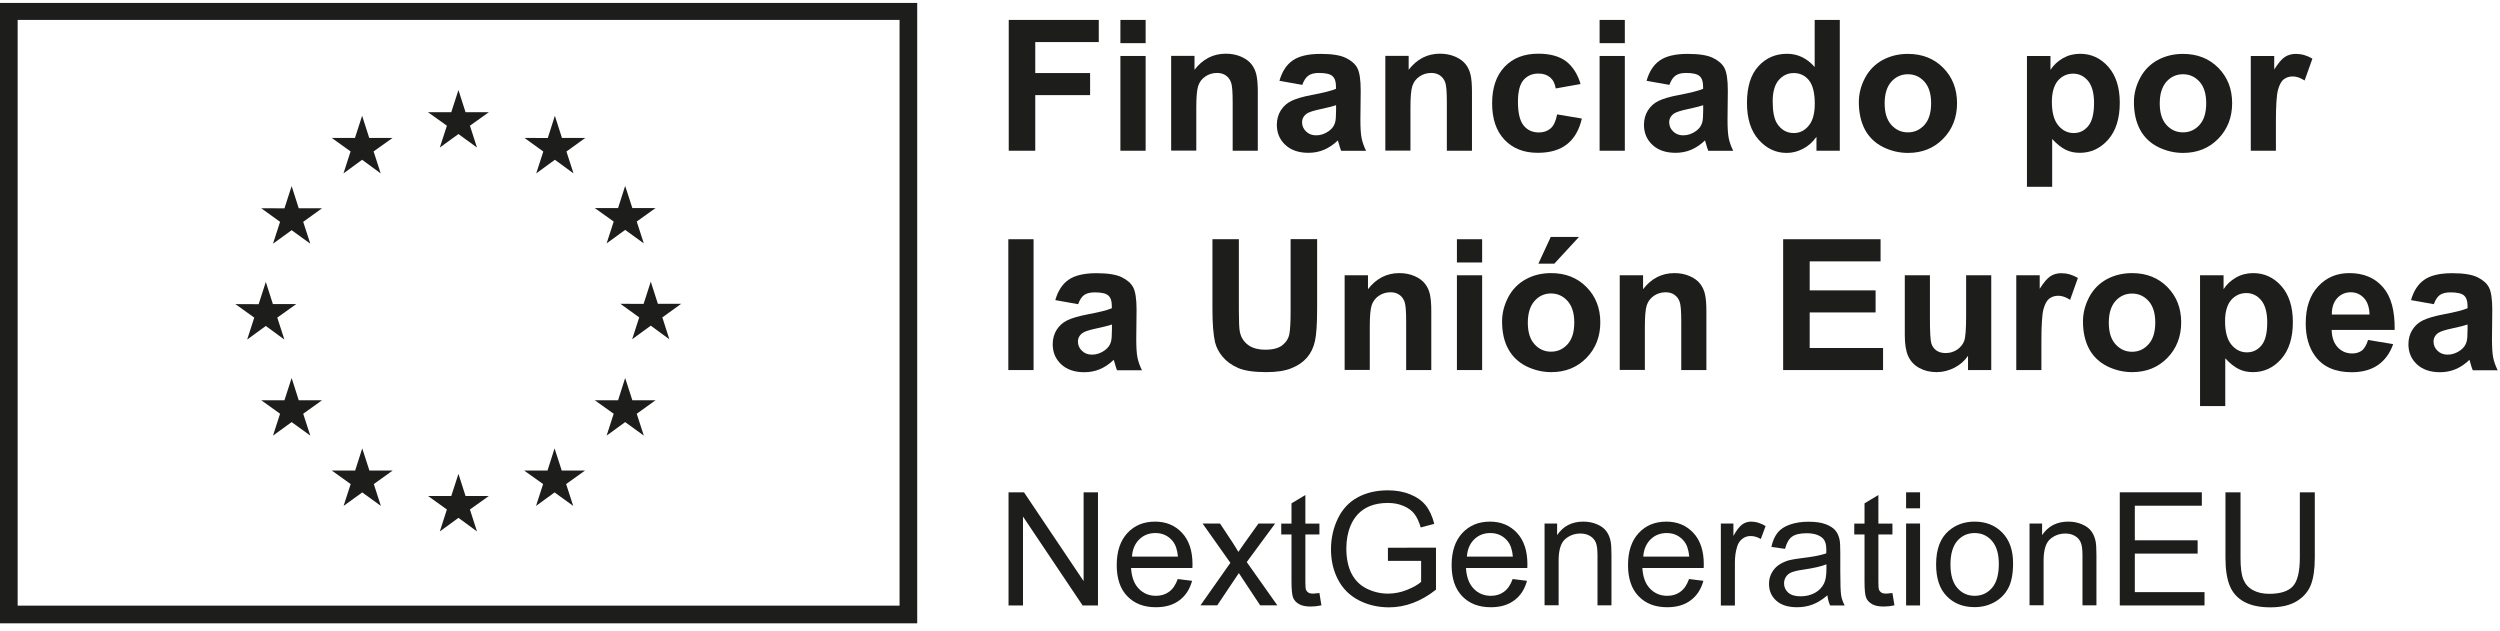 <svg width="198" height="50" viewBox="0 0 198 50" fill="none" xmlns="http://www.w3.org/2000/svg">
<path d="M0 49.367H72.643V0.232H0V49.367ZM71.245 47.967H1.398V1.577H71.245V47.967Z" fill="#1D1D1B"/>
<path d="M34.833 11.686L36.309 10.616L37.778 11.686L37.218 9.955L38.718 8.886H36.87L36.309 7.131L35.741 8.886H33.893L35.394 9.955L34.833 11.686Z" fill="#1D1D1B"/>
<path d="M27.204 13.732L28.681 12.654L30.15 13.732L29.589 11.993L31.09 10.923H29.242L28.681 9.169L28.113 10.923H26.273L27.765 11.993L27.204 13.732Z" fill="#1D1D1B"/>
<path d="M23.098 14.738L22.529 16.5L20.69 16.493L22.182 17.57L21.621 19.301L23.098 18.231L24.575 19.301L24.014 17.57L25.507 16.493H23.659L23.098 14.738Z" fill="#1D1D1B"/>
<path d="M21.053 25.815L22.522 26.892L21.961 25.154L23.461 24.084H21.613L21.053 22.33L20.484 24.092L18.644 24.084L20.137 25.154L19.576 26.892L21.053 25.815Z" fill="#1D1D1B"/>
<path d="M23.659 31.699L23.098 29.937L22.529 31.699H20.69L22.182 32.769L21.621 34.5L23.098 33.43L24.575 34.5L24.014 32.769L25.507 31.699H23.659Z" fill="#1D1D1B"/>
<path d="M29.258 37.269L28.689 35.514L28.128 37.269H26.28L27.773 38.338L27.212 40.069L28.689 38.999L30.166 40.069L29.605 38.338L31.098 37.269H29.258Z" fill="#1D1D1B"/>
<path d="M36.87 39.282L36.309 37.528L35.741 39.282H33.901L35.393 40.352L34.833 42.091L36.309 41.013L37.778 42.091L37.218 40.352L38.718 39.282H36.87Z" fill="#1D1D1B"/>
<path d="M44.49 37.269L43.922 35.514L43.361 37.269H41.513L43.014 38.338L42.453 40.069L43.922 38.999L45.399 40.069L44.838 38.338L46.331 37.269H44.49Z" fill="#1D1D1B"/>
<path d="M50.081 31.699L49.513 29.937L48.952 31.699H47.104L48.605 32.769L48.044 34.5L49.513 33.43L50.99 34.5L50.429 32.769L51.921 31.699H50.081Z" fill="#1D1D1B"/>
<path d="M53.951 24.06H52.103L51.542 22.306L50.974 24.068L49.134 24.06L50.626 25.138L50.066 26.869L51.542 25.791L53.011 26.869L52.458 25.138L53.951 24.06Z" fill="#1D1D1B"/>
<path d="M48.044 19.277L49.513 18.208L50.99 19.277L50.429 17.547L51.921 16.477H50.081L49.513 14.723L48.952 16.477H47.104L48.605 17.547L48.044 19.277Z" fill="#1D1D1B"/>
<path d="M43.946 9.169L43.385 10.931L41.537 10.923L43.03 12.001L42.469 13.732L43.946 12.654L45.422 13.732L44.862 12.001L46.354 10.923H44.506L43.946 9.169Z" fill="#1D1D1B"/>
<path d="M79.892 11.938V1.578H87.023V3.332H81.992V5.786H86.336V7.533H81.992V11.938H79.892Z" fill="#1D1D1B"/>
<path d="M88.736 1.578H90.734V3.418H88.736V1.578ZM88.736 4.433H90.734V11.938H88.736V4.433Z" fill="#1D1D1B"/>
<path d="M99.626 11.938H97.628V8.107C97.628 7.297 97.589 6.77 97.502 6.534C97.415 6.298 97.281 6.109 97.083 5.975C96.894 5.841 96.665 5.778 96.388 5.778C96.041 5.778 95.733 5.873 95.456 6.062C95.18 6.25 94.998 6.502 94.896 6.809C94.793 7.124 94.746 7.698 94.746 8.532V11.93H92.756V4.425H94.604V5.527C95.259 4.677 96.088 4.252 97.083 4.252C97.525 4.252 97.928 4.331 98.291 4.488C98.655 4.646 98.931 4.85 99.121 5.094C99.31 5.338 99.436 5.613 99.507 5.928C99.579 6.242 99.618 6.683 99.618 7.265V11.938H99.626Z" fill="#1D1D1B"/>
<path d="M103.14 6.722L101.332 6.4C101.537 5.676 101.884 5.133 102.382 4.787C102.879 4.441 103.614 4.268 104.593 4.268C105.485 4.268 106.141 4.37 106.583 4.583C107.017 4.795 107.325 5.055 107.499 5.385C107.673 5.708 107.768 6.298 107.768 7.163L107.744 9.484C107.744 10.144 107.775 10.632 107.839 10.939C107.902 11.254 108.02 11.592 108.194 11.946H106.22C106.164 11.812 106.101 11.615 106.03 11.356C105.999 11.238 105.975 11.159 105.959 11.12C105.62 11.45 105.256 11.694 104.869 11.859C104.482 12.024 104.064 12.103 103.63 12.103C102.856 12.103 102.24 11.891 101.798 11.474C101.347 11.057 101.126 10.522 101.126 9.885C101.126 9.46 101.229 9.082 101.434 8.752C101.64 8.422 101.924 8.162 102.287 7.989C102.65 7.816 103.18 7.658 103.874 7.525C104.806 7.352 105.454 7.186 105.809 7.037V6.84C105.809 6.455 105.714 6.187 105.525 6.022C105.335 5.857 104.98 5.778 104.451 5.778C104.096 5.778 103.819 5.849 103.622 5.991C103.424 6.132 103.266 6.376 103.14 6.722ZM105.809 8.335C105.556 8.422 105.146 8.524 104.593 8.642C104.04 8.76 103.677 8.878 103.511 8.988C103.251 9.169 103.124 9.405 103.124 9.688C103.124 9.963 103.227 10.207 103.44 10.412C103.645 10.616 103.914 10.719 104.238 10.719C104.601 10.719 104.94 10.601 105.264 10.365C105.509 10.184 105.667 9.963 105.738 9.704C105.793 9.531 105.817 9.208 105.817 8.736V8.335H105.809Z" fill="#1D1D1B"/>
<path d="M116.588 11.938H114.59V8.107C114.59 7.297 114.551 6.77 114.464 6.534C114.377 6.298 114.243 6.109 114.046 5.975C113.856 5.841 113.627 5.778 113.351 5.778C113.003 5.778 112.695 5.873 112.419 6.062C112.142 6.25 111.961 6.502 111.858 6.809C111.755 7.124 111.708 7.698 111.708 8.532V11.93H109.718V4.425H111.566V5.527C112.221 4.677 113.051 4.252 114.046 4.252C114.488 4.252 114.89 4.331 115.254 4.488C115.617 4.646 115.893 4.85 116.083 5.094C116.272 5.338 116.399 5.613 116.47 5.928C116.541 6.242 116.58 6.683 116.58 7.265V11.938H116.588Z" fill="#1D1D1B"/>
<path d="M125.18 6.652L123.214 7.006C123.151 6.612 123 6.321 122.764 6.124C122.527 5.928 122.227 5.826 121.848 5.826C121.35 5.826 120.955 5.999 120.663 6.337C120.371 6.675 120.221 7.249 120.221 8.052C120.221 8.941 120.371 9.57 120.671 9.94C120.971 10.309 121.374 10.491 121.879 10.491C122.258 10.491 122.566 10.38 122.811 10.168C123.056 9.956 123.222 9.586 123.324 9.059L125.283 9.389C125.077 10.286 124.69 10.963 124.114 11.419C123.537 11.875 122.764 12.103 121.792 12.103C120.687 12.103 119.81 11.757 119.155 11.065C118.499 10.373 118.176 9.413 118.176 8.186C118.176 6.943 118.507 5.983 119.163 5.291C119.818 4.598 120.71 4.252 121.832 4.252C122.748 4.252 123.482 4.449 124.019 4.842C124.548 5.251 124.943 5.849 125.18 6.652Z" fill="#1D1D1B"/>
<path d="M126.688 1.578H128.686V3.418H126.688V1.578ZM126.688 4.433H128.686V11.938H126.688V4.433Z" fill="#1D1D1B"/>
<path d="M132.216 6.722L130.408 6.4C130.613 5.676 130.96 5.133 131.458 4.787C131.955 4.441 132.69 4.268 133.669 4.268C134.561 4.268 135.217 4.37 135.659 4.583C136.093 4.795 136.401 5.055 136.575 5.385C136.749 5.708 136.844 6.298 136.844 7.163L136.82 9.484C136.82 10.144 136.851 10.632 136.915 10.939C136.978 11.254 137.096 11.592 137.27 11.946H135.296C135.24 11.812 135.177 11.615 135.106 11.356C135.075 11.238 135.051 11.159 135.035 11.12C134.696 11.45 134.332 11.694 133.945 11.859C133.558 12.024 133.14 12.103 132.706 12.103C131.932 12.103 131.316 11.891 130.874 11.474C130.423 11.057 130.202 10.522 130.202 9.885C130.202 9.46 130.305 9.082 130.51 8.752C130.716 8.422 131 8.162 131.363 7.989C131.726 7.816 132.255 7.658 132.95 7.525C133.882 7.352 134.53 7.186 134.885 7.037V6.84C134.885 6.455 134.79 6.187 134.601 6.022C134.411 5.857 134.056 5.778 133.527 5.778C133.172 5.778 132.895 5.849 132.698 5.991C132.5 6.132 132.342 6.376 132.216 6.722ZM134.885 8.335C134.632 8.422 134.222 8.524 133.669 8.642C133.116 8.76 132.753 8.878 132.587 8.988C132.327 9.169 132.2 9.405 132.2 9.688C132.2 9.963 132.303 10.207 132.516 10.412C132.721 10.616 132.99 10.719 133.314 10.719C133.677 10.719 134.016 10.601 134.34 10.365C134.585 10.184 134.743 9.963 134.814 9.704C134.869 9.531 134.893 9.208 134.893 8.736V8.335H134.885Z" fill="#1D1D1B"/>
<path d="M145.72 11.938H143.864V10.837C143.556 11.269 143.193 11.584 142.774 11.796C142.356 12.009 141.937 12.111 141.511 12.111C140.642 12.111 139.908 11.765 139.284 11.065C138.668 10.372 138.36 9.397 138.36 8.154C138.36 6.88 138.66 5.912 139.26 5.251C139.86 4.59 140.618 4.26 141.534 4.26C142.379 4.26 143.106 4.606 143.722 5.306V1.578H145.712V11.938H145.72ZM140.397 8.02C140.397 8.823 140.508 9.397 140.729 9.759C141.053 10.278 141.503 10.538 142.079 10.538C142.537 10.538 142.932 10.341 143.248 9.956C143.572 9.57 143.73 8.988 143.73 8.217C143.73 7.352 143.572 6.738 143.264 6.353C142.956 5.975 142.553 5.786 142.063 5.786C141.59 5.786 141.195 5.975 140.871 6.345C140.555 6.722 140.397 7.281 140.397 8.02Z" fill="#1D1D1B"/>
<path d="M147.22 8.083C147.22 7.422 147.386 6.785 147.71 6.172C148.033 5.558 148.499 5.086 149.099 4.756C149.7 4.433 150.363 4.268 151.105 4.268C152.242 4.268 153.182 4.638 153.908 5.377C154.635 6.117 154.998 7.045 154.998 8.17C154.998 9.303 154.627 10.247 153.893 10.994C153.158 11.741 152.234 12.111 151.113 12.111C150.426 12.111 149.763 11.954 149.139 11.647C148.515 11.332 148.033 10.876 147.71 10.278C147.386 9.672 147.22 8.941 147.22 8.083ZM149.265 8.186C149.265 8.933 149.439 9.499 149.794 9.893C150.15 10.286 150.584 10.483 151.105 10.483C151.626 10.483 152.061 10.286 152.416 9.893C152.771 9.499 152.945 8.925 152.945 8.17C152.945 7.438 152.771 6.872 152.416 6.471C152.061 6.077 151.626 5.881 151.105 5.881C150.584 5.881 150.15 6.077 149.794 6.471C149.439 6.872 149.265 7.438 149.265 8.186Z" fill="#1D1D1B"/>
<path d="M160.542 4.433H162.398V5.534C162.642 5.157 162.966 4.85 163.377 4.614C163.787 4.378 164.245 4.26 164.743 4.26C165.619 4.26 166.362 4.598 166.97 5.283C167.578 5.967 167.886 6.919 167.886 8.138C167.886 9.389 167.578 10.364 166.962 11.065C166.346 11.757 165.604 12.103 164.727 12.103C164.309 12.103 163.93 12.024 163.598 11.859C163.258 11.694 162.903 11.411 162.532 11.01V14.793H160.534V4.433H160.542ZM162.508 8.06C162.508 8.901 162.674 9.523 163.014 9.932C163.345 10.333 163.756 10.538 164.238 10.538C164.703 10.538 165.082 10.357 165.39 9.979C165.698 9.609 165.848 9.004 165.848 8.162C165.848 7.375 165.691 6.793 165.375 6.408C165.059 6.03 164.664 5.833 164.198 5.833C163.708 5.833 163.306 6.022 162.982 6.392C162.674 6.769 162.508 7.328 162.508 8.06Z" fill="#1D1D1B"/>
<path d="M169.007 8.083C169.007 7.422 169.173 6.785 169.497 6.172C169.821 5.558 170.286 5.086 170.887 4.756C171.487 4.433 172.15 4.268 172.892 4.268C174.03 4.268 174.969 4.638 175.696 5.377C176.422 6.117 176.786 7.045 176.786 8.17C176.786 9.303 176.414 10.247 175.68 10.994C174.946 11.741 174.022 12.111 172.9 12.111C172.213 12.111 171.55 11.954 170.926 11.647C170.302 11.332 169.821 10.876 169.497 10.278C169.173 9.672 169.007 8.941 169.007 8.083ZM171.052 8.186C171.052 8.933 171.226 9.499 171.582 9.893C171.937 10.286 172.371 10.483 172.892 10.483C173.414 10.483 173.848 10.286 174.203 9.893C174.559 9.499 174.732 8.925 174.732 8.17C174.732 7.438 174.559 6.872 174.203 6.471C173.848 6.077 173.414 5.881 172.892 5.881C172.371 5.881 171.937 6.077 171.582 6.471C171.234 6.872 171.052 7.438 171.052 8.186Z" fill="#1D1D1B"/>
<path d="M180.26 11.938H178.262V4.433H180.118V5.503C180.434 5 180.718 4.669 180.971 4.504C181.223 4.347 181.508 4.268 181.832 4.268C182.282 4.268 182.724 4.394 183.142 4.646L182.526 6.376C182.187 6.156 181.879 6.054 181.587 6.054C181.31 6.054 181.073 6.132 180.876 6.282C180.679 6.431 180.529 6.714 180.418 7.116C180.307 7.517 180.252 8.359 180.252 9.633V11.938H180.26Z" fill="#1D1D1B"/>
<path d="M81.858 18.947H79.86V29.308H81.858V18.947Z" fill="#1D1D1B"/>
<path d="M85.388 24.092L83.58 23.769C83.785 23.046 84.132 22.503 84.63 22.157C85.127 21.811 85.862 21.637 86.841 21.637C87.733 21.637 88.389 21.74 88.831 21.952C89.265 22.165 89.573 22.424 89.747 22.755C89.921 23.077 90.016 23.667 90.016 24.532L89.992 26.853C89.992 27.514 90.023 28.002 90.087 28.316C90.15 28.631 90.268 28.969 90.442 29.323H88.468C88.412 29.189 88.349 28.993 88.278 28.733C88.247 28.615 88.223 28.537 88.207 28.497C87.868 28.828 87.504 29.072 87.118 29.237C86.731 29.402 86.312 29.48 85.878 29.48C85.104 29.48 84.488 29.268 84.046 28.851C83.596 28.434 83.374 27.899 83.374 27.262C83.374 26.837 83.477 26.46 83.682 26.129C83.888 25.799 84.172 25.539 84.535 25.366C84.898 25.193 85.428 25.036 86.123 24.902C87.054 24.729 87.702 24.564 88.057 24.414V24.218C88.057 23.832 87.962 23.565 87.773 23.4C87.583 23.234 87.228 23.156 86.699 23.156C86.344 23.156 86.067 23.227 85.87 23.36C85.672 23.502 85.514 23.746 85.388 24.092ZM88.057 25.704C87.805 25.791 87.394 25.893 86.841 26.011C86.288 26.129 85.925 26.247 85.759 26.358C85.499 26.538 85.372 26.774 85.372 27.058C85.372 27.333 85.475 27.577 85.688 27.781C85.894 27.986 86.162 28.088 86.486 28.088C86.849 28.088 87.189 27.97 87.512 27.734C87.757 27.553 87.915 27.333 87.986 27.073C88.041 26.9 88.065 26.578 88.065 26.106V25.704H88.057Z" fill="#1D1D1B"/>
<path d="M96.017 18.947H98.118V24.556C98.118 25.445 98.141 26.027 98.197 26.287C98.284 26.712 98.497 27.05 98.836 27.309C99.176 27.569 99.634 27.695 100.226 27.695C100.818 27.695 101.268 27.577 101.576 27.333C101.877 27.089 102.058 26.79 102.121 26.436C102.184 26.082 102.216 25.492 102.216 24.674V18.939H104.317V24.383C104.317 25.626 104.261 26.507 104.143 27.018C104.032 27.53 103.819 27.962 103.519 28.316C103.211 28.67 102.808 28.953 102.295 29.158C101.782 29.37 101.118 29.473 100.297 29.473C99.302 29.473 98.552 29.363 98.039 29.134C97.525 28.906 97.123 28.607 96.823 28.245C96.522 27.884 96.325 27.498 96.23 27.097C96.096 26.507 96.025 25.626 96.025 24.47V18.947H96.017Z" fill="#1D1D1B"/>
<path d="M113.366 29.308H111.368V25.476C111.368 24.666 111.329 24.139 111.242 23.903C111.155 23.667 111.021 23.478 110.824 23.345C110.634 23.211 110.405 23.148 110.129 23.148C109.781 23.148 109.473 23.242 109.197 23.431C108.92 23.62 108.739 23.872 108.636 24.178C108.534 24.493 108.486 25.067 108.486 25.901V29.3H106.496V21.803H108.344V22.904C108.999 22.054 109.829 21.63 110.824 21.63C111.266 21.63 111.669 21.708 112.032 21.866C112.395 22.023 112.671 22.227 112.861 22.471C113.05 22.715 113.177 22.991 113.248 23.305C113.319 23.62 113.358 24.06 113.358 24.643V29.308H113.366Z" fill="#1D1D1B"/>
<path d="M115.388 18.947H117.386V20.788H115.388V18.947ZM115.388 21.803H117.386V29.308H115.388V21.803Z" fill="#1D1D1B"/>
<path d="M118.965 25.453C118.965 24.792 119.131 24.155 119.455 23.533C119.779 22.92 120.244 22.448 120.845 22.117C121.445 21.787 122.108 21.63 122.85 21.63C123.988 21.63 124.927 21.999 125.654 22.739C126.38 23.478 126.744 24.407 126.744 25.531C126.744 26.664 126.372 27.608 125.638 28.356C124.904 29.103 123.98 29.473 122.858 29.473C122.171 29.473 121.508 29.315 120.884 29.009C120.26 28.694 119.779 28.238 119.455 27.64C119.123 27.042 118.965 26.31 118.965 25.453ZM121.003 25.555C121.003 26.302 121.176 26.869 121.532 27.262C121.887 27.655 122.321 27.852 122.843 27.852C123.364 27.852 123.798 27.655 124.153 27.262C124.509 26.869 124.682 26.294 124.682 25.539C124.682 24.808 124.509 24.241 124.153 23.84C123.798 23.447 123.364 23.242 122.843 23.242C122.321 23.242 121.887 23.439 121.532 23.84C121.184 24.241 121.003 24.816 121.003 25.555ZM121.84 20.882L122.819 18.766H125.054L123.103 20.882H121.84Z" fill="#1D1D1B"/>
<path d="M135.154 29.308H133.156V25.476C133.156 24.666 133.116 24.139 133.029 23.903C132.943 23.667 132.808 23.478 132.611 23.345C132.421 23.211 132.192 23.148 131.916 23.148C131.569 23.148 131.261 23.242 130.984 23.431C130.708 23.62 130.526 23.872 130.423 24.178C130.321 24.493 130.273 25.067 130.273 25.901V29.3H128.283V21.803H130.131V22.904C130.787 22.054 131.616 21.63 132.611 21.63C133.053 21.63 133.456 21.708 133.819 21.866C134.182 22.023 134.459 22.227 134.648 22.471C134.838 22.715 134.964 22.991 135.035 23.305C135.106 23.62 135.146 24.06 135.146 24.643V29.308H135.154Z" fill="#1D1D1B"/>
<path d="M141.226 29.308V18.947H148.941V20.701H143.327V22.998H148.547V24.745H143.327V27.561H149.139V29.308H141.226Z" fill="#1D1D1B"/>
<path d="M155.867 29.308V28.183C155.591 28.584 155.235 28.898 154.785 29.127C154.335 29.355 153.869 29.473 153.372 29.473C152.866 29.473 152.408 29.363 152.005 29.142C151.603 28.922 151.31 28.607 151.129 28.206C150.947 27.805 150.86 27.254 150.86 26.546V21.803H152.85V25.248C152.85 26.302 152.89 26.948 152.961 27.191C153.032 27.435 153.166 27.616 153.364 27.758C153.561 27.899 153.806 27.962 154.098 27.962C154.438 27.962 154.746 27.868 155.014 27.687C155.283 27.498 155.464 27.27 155.567 26.995C155.67 26.719 155.717 26.043 155.717 24.973V21.803H157.707V29.308H155.867Z" fill="#1D1D1B"/>
<path d="M161.687 29.308H159.689V21.803H161.545V22.872C161.861 22.369 162.145 22.039 162.398 21.873C162.65 21.716 162.935 21.637 163.258 21.637C163.708 21.637 164.151 21.763 164.569 22.015L163.953 23.746C163.614 23.526 163.306 23.423 163.014 23.423C162.737 23.423 162.5 23.502 162.303 23.651C162.105 23.801 161.955 24.084 161.845 24.485C161.734 24.886 161.679 25.728 161.679 27.003V29.308H161.687Z" fill="#1D1D1B"/>
<path d="M164.972 25.453C164.972 24.792 165.138 24.155 165.462 23.533C165.785 22.92 166.251 22.448 166.851 22.117C167.452 21.795 168.115 21.63 168.857 21.63C169.994 21.63 170.934 21.999 171.661 22.739C172.387 23.478 172.75 24.407 172.75 25.532C172.75 26.664 172.379 27.608 171.645 28.356C170.91 29.103 169.986 29.473 168.865 29.473C168.178 29.473 167.515 29.315 166.891 29.009C166.267 28.694 165.785 28.238 165.462 27.64C165.138 27.042 164.972 26.31 164.972 25.453ZM167.017 25.555C167.017 26.302 167.191 26.869 167.546 27.262C167.902 27.655 168.336 27.86 168.857 27.86C169.378 27.86 169.813 27.663 170.168 27.262C170.523 26.869 170.697 26.295 170.697 25.539C170.697 24.808 170.523 24.241 170.168 23.84C169.813 23.447 169.378 23.25 168.857 23.25C168.336 23.25 167.902 23.447 167.546 23.84C167.191 24.241 167.017 24.816 167.017 25.555Z" fill="#1D1D1B"/>
<path d="M174.251 21.803H176.106V22.904C176.351 22.526 176.675 22.22 177.086 21.984C177.496 21.748 177.954 21.63 178.452 21.63C179.328 21.63 180.071 21.968 180.679 22.652C181.287 23.337 181.595 24.289 181.595 25.508C181.595 26.759 181.287 27.734 180.671 28.434C180.055 29.127 179.313 29.473 178.436 29.473C178.017 29.473 177.638 29.394 177.307 29.229C176.967 29.064 176.612 28.78 176.241 28.379V32.163H174.243V21.803H174.251ZM176.225 25.429C176.225 26.271 176.391 26.892 176.73 27.302C177.062 27.703 177.473 27.907 177.954 27.907C178.42 27.907 178.799 27.726 179.107 27.357C179.415 26.987 179.565 26.381 179.565 25.539C179.565 24.753 179.407 24.171 179.091 23.785C178.776 23.407 178.381 23.211 177.915 23.211C177.425 23.211 177.022 23.4 176.699 23.769C176.391 24.139 176.225 24.698 176.225 25.429Z" fill="#1D1D1B"/>
<path d="M187.549 26.924L189.539 27.254C189.286 27.978 188.883 28.529 188.331 28.914C187.778 29.292 187.091 29.481 186.262 29.481C184.951 29.481 183.98 29.056 183.356 28.198C182.858 27.514 182.613 26.656 182.613 25.61C182.613 24.367 182.937 23.392 183.593 22.684C184.248 21.976 185.069 21.63 186.072 21.63C187.194 21.63 188.078 21.999 188.726 22.739C189.373 23.478 189.681 24.603 189.657 26.129H184.667C184.682 26.719 184.84 27.176 185.148 27.506C185.456 27.836 185.843 27.994 186.301 27.994C186.617 27.994 186.878 27.907 187.091 27.742C187.28 27.569 187.438 27.294 187.549 26.924ZM187.667 24.91C187.652 24.336 187.502 23.895 187.217 23.596C186.933 23.297 186.585 23.148 186.183 23.148C185.748 23.148 185.385 23.305 185.101 23.62C184.817 23.935 184.674 24.367 184.682 24.91H187.667Z" fill="#1D1D1B"/>
<path d="M192.761 24.092L190.952 23.769C191.158 23.046 191.505 22.503 192.003 22.157C192.5 21.811 193.235 21.637 194.214 21.637C195.106 21.637 195.762 21.74 196.204 21.952C196.638 22.165 196.946 22.424 197.12 22.755C197.294 23.077 197.388 23.667 197.388 24.532L197.365 26.853C197.365 27.514 197.396 28.002 197.459 28.316C197.523 28.631 197.641 28.969 197.815 29.323H195.841C195.785 29.189 195.722 28.993 195.651 28.733C195.619 28.615 195.596 28.537 195.58 28.497C195.24 28.828 194.877 29.072 194.49 29.237C194.103 29.402 193.685 29.48 193.25 29.48C192.476 29.48 191.861 29.268 191.418 28.851C190.968 28.434 190.747 27.899 190.747 27.262C190.747 26.837 190.85 26.46 191.055 26.129C191.26 25.799 191.545 25.539 191.908 25.366C192.271 25.193 192.8 25.036 193.495 24.902C194.427 24.729 195.075 24.564 195.43 24.414V24.218C195.43 23.832 195.335 23.565 195.146 23.4C194.956 23.234 194.601 23.156 194.072 23.156C193.716 23.156 193.44 23.227 193.242 23.36C193.045 23.502 192.879 23.746 192.761 24.092ZM195.422 25.704C195.169 25.791 194.759 25.893 194.206 26.011C193.653 26.129 193.29 26.247 193.124 26.358C192.863 26.538 192.737 26.774 192.737 27.058C192.737 27.333 192.84 27.577 193.053 27.781C193.258 27.986 193.527 28.088 193.851 28.088C194.214 28.088 194.553 27.97 194.877 27.734C195.122 27.553 195.28 27.333 195.351 27.073C195.406 26.9 195.43 26.578 195.43 26.106V25.704H195.422Z" fill="#1D1D1B"/>
<path d="M79.876 47.952V38.991H81.1L85.822 46.024V38.991H86.96V47.952H85.743L81.021 40.911V47.952H79.876Z" fill="#1D1D1B"/>
<path d="M93.277 45.859L94.414 46.001C94.232 46.661 93.901 47.181 93.411 47.542C92.922 47.912 92.306 48.093 91.547 48.093C90.592 48.093 89.842 47.802 89.281 47.22C88.721 46.638 88.444 45.82 88.444 44.758C88.444 43.664 88.728 42.822 89.289 42.217C89.85 41.611 90.584 41.312 91.484 41.312C92.353 41.312 93.064 41.611 93.617 42.201C94.169 42.791 94.446 43.625 94.446 44.695C94.446 44.758 94.446 44.86 94.438 44.986H89.581C89.621 45.702 89.826 46.244 90.189 46.622C90.552 47 91.01 47.188 91.547 47.188C91.95 47.188 92.298 47.086 92.582 46.874C92.882 46.661 93.111 46.323 93.277 45.859ZM89.652 44.081H93.293C93.245 43.538 93.103 43.129 92.874 42.854C92.527 42.429 92.069 42.217 91.508 42.217C91.003 42.217 90.576 42.382 90.229 42.72C89.881 43.066 89.692 43.515 89.652 44.081Z" fill="#1D1D1B"/>
<path d="M95.07 47.952L97.446 44.577L95.243 41.462H96.625L97.628 42.98C97.818 43.271 97.968 43.515 98.078 43.711C98.26 43.444 98.426 43.208 98.576 42.995L99.673 41.462H100.992L98.742 44.514L101.166 47.944H99.808L98.473 45.93L98.118 45.387L96.404 47.944H95.07V47.952Z" fill="#1D1D1B"/>
<path d="M104.498 46.968L104.656 47.944C104.348 48.007 104.064 48.038 103.819 48.038C103.416 48.038 103.108 47.975 102.887 47.849C102.666 47.723 102.508 47.558 102.421 47.354C102.335 47.149 102.287 46.716 102.287 46.056V42.327H101.474V41.469H102.287V39.864L103.385 39.204V41.469H104.498V42.327H103.385V46.118C103.385 46.433 103.401 46.63 103.44 46.724C103.48 46.811 103.543 46.882 103.63 46.937C103.717 46.992 103.843 47.015 104.009 47.015C104.135 47.008 104.293 46.992 104.498 46.968Z" fill="#1D1D1B"/>
<path d="M109.923 44.435V43.381L113.73 43.373V46.701C113.145 47.165 112.545 47.511 111.921 47.747C111.297 47.983 110.666 48.101 110.01 48.101C109.126 48.101 108.328 47.912 107.602 47.535C106.883 47.157 106.338 46.614 105.967 45.898C105.596 45.182 105.414 44.388 105.414 43.507C105.414 42.634 105.596 41.823 105.959 41.068C106.322 40.313 106.852 39.754 107.539 39.385C108.226 39.015 109.015 38.834 109.915 38.834C110.563 38.834 111.155 38.936 111.676 39.149C112.206 39.361 112.616 39.652 112.916 40.022C113.216 40.399 113.437 40.887 113.595 41.485L112.521 41.776C112.387 41.32 112.221 40.958 112.016 40.698C111.819 40.439 111.526 40.226 111.155 40.069C110.784 39.912 110.373 39.833 109.915 39.833C109.371 39.833 108.905 39.92 108.502 40.077C108.107 40.242 107.783 40.462 107.539 40.73C107.294 40.997 107.104 41.296 106.97 41.619C106.741 42.169 106.63 42.775 106.63 43.42C106.63 44.223 106.765 44.883 107.041 45.426C107.317 45.961 107.72 46.362 108.249 46.622C108.778 46.882 109.339 47.015 109.931 47.015C110.445 47.015 110.95 46.913 111.44 46.716C111.929 46.52 112.3 46.307 112.553 46.087V44.419H109.923V44.435Z" fill="#1D1D1B"/>
<path d="M119.802 45.859L120.939 46.001C120.758 46.661 120.426 47.181 119.937 47.542C119.447 47.912 118.831 48.093 118.073 48.093C117.117 48.093 116.367 47.802 115.806 47.22C115.246 46.638 114.969 45.82 114.969 44.758C114.969 43.664 115.254 42.822 115.814 42.217C116.383 41.611 117.109 41.312 118.01 41.312C118.878 41.312 119.589 41.611 120.142 42.201C120.695 42.791 120.971 43.625 120.971 44.695C120.971 44.758 120.971 44.86 120.963 44.986H116.107C116.146 45.702 116.351 46.244 116.715 46.622C117.078 47 117.536 47.188 118.073 47.188C118.476 47.188 118.823 47.086 119.107 46.874C119.407 46.661 119.636 46.323 119.802 45.859ZM116.178 44.081H119.818C119.771 43.538 119.629 43.129 119.4 42.854C119.052 42.429 118.594 42.217 118.033 42.217C117.528 42.217 117.102 42.382 116.754 42.72C116.407 43.066 116.217 43.515 116.178 44.081Z" fill="#1D1D1B"/>
<path d="M122.329 47.952V41.462H123.324V42.382C123.806 41.666 124.493 41.312 125.401 41.312C125.796 41.312 126.151 41.383 126.483 41.524C126.815 41.666 127.059 41.847 127.225 42.075C127.391 42.303 127.502 42.571 127.565 42.885C127.604 43.09 127.628 43.444 127.628 43.955V47.944H126.522V43.995C126.522 43.546 126.483 43.208 126.396 42.988C126.309 42.767 126.159 42.586 125.938 42.453C125.717 42.319 125.464 42.256 125.172 42.256C124.698 42.256 124.296 42.406 123.956 42.704C123.616 43.003 123.443 43.57 123.443 44.396V47.936H122.329V47.952Z" fill="#1D1D1B"/>
<path d="M133.772 45.859L134.909 46.001C134.727 46.661 134.396 47.181 133.906 47.542C133.416 47.912 132.8 48.093 132.042 48.093C131.087 48.093 130.337 47.802 129.776 47.22C129.215 46.638 128.939 45.82 128.939 44.758C128.939 43.664 129.223 42.822 129.784 42.217C130.344 41.611 131.079 41.312 131.979 41.312C132.848 41.312 133.558 41.611 134.111 42.201C134.664 42.791 134.94 43.625 134.94 44.695C134.94 44.758 134.94 44.86 134.933 44.986H130.076C130.115 45.702 130.321 46.244 130.684 46.622C131.047 47 131.505 47.188 132.042 47.188C132.445 47.188 132.792 47.086 133.077 46.874C133.377 46.661 133.606 46.323 133.772 45.859ZM130.147 44.081H133.787C133.74 43.538 133.598 43.129 133.369 42.854C133.021 42.429 132.563 42.217 132.003 42.217C131.497 42.217 131.071 42.382 130.724 42.72C130.376 43.066 130.187 43.515 130.147 44.081Z" fill="#1D1D1B"/>
<path d="M136.291 47.952V41.462H137.286V42.445C137.538 41.989 137.775 41.682 137.989 41.532C138.202 41.383 138.439 41.312 138.699 41.312C139.07 41.312 139.449 41.43 139.836 41.666L139.457 42.689C139.189 42.531 138.92 42.453 138.644 42.453C138.399 42.453 138.186 42.523 137.996 42.673C137.807 42.815 137.665 43.019 137.586 43.279C137.459 43.672 137.404 44.097 137.404 44.561V47.959H136.291V47.952Z" fill="#1D1D1B"/>
<path d="M144.732 47.149C144.322 47.495 143.927 47.739 143.548 47.881C143.169 48.022 142.766 48.093 142.332 48.093C141.613 48.093 141.068 47.92 140.681 47.574C140.294 47.228 140.105 46.779 140.105 46.237C140.105 45.922 140.176 45.631 140.326 45.363C140.468 45.104 140.658 44.891 140.895 44.734C141.132 44.577 141.392 44.459 141.692 44.372C141.905 44.317 142.237 44.262 142.671 44.207C143.564 44.105 144.219 43.971 144.638 43.829C144.638 43.68 144.646 43.586 144.646 43.546C144.646 43.098 144.543 42.783 144.33 42.602C144.045 42.35 143.627 42.233 143.074 42.233C142.553 42.233 142.174 42.327 141.921 42.508C141.676 42.689 141.495 43.011 141.376 43.468L140.294 43.318C140.389 42.862 140.555 42.484 140.776 42.201C140.997 41.918 141.329 41.697 141.755 41.548C142.182 41.399 142.671 41.32 143.232 41.32C143.785 41.32 144.243 41.383 144.59 41.517C144.938 41.65 145.19 41.808 145.356 42.004C145.522 42.201 145.633 42.453 145.696 42.752C145.735 42.941 145.751 43.279 145.751 43.767V45.23C145.751 46.252 145.775 46.897 145.822 47.173C145.87 47.44 145.964 47.7 146.099 47.952H144.946C144.843 47.723 144.764 47.456 144.732 47.149ZM144.646 44.695C144.243 44.86 143.643 44.994 142.845 45.112C142.395 45.175 142.071 45.253 141.882 45.332C141.692 45.411 141.55 45.529 141.447 45.686C141.345 45.843 141.297 46.016 141.297 46.205C141.297 46.496 141.408 46.74 141.629 46.937C141.85 47.133 142.174 47.228 142.608 47.228C143.035 47.228 143.414 47.133 143.745 46.953C144.077 46.764 144.322 46.512 144.472 46.189C144.59 45.938 144.653 45.576 144.653 45.088V44.695H144.646Z" fill="#1D1D1B"/>
<path d="M149.881 46.968L150.039 47.944C149.731 48.007 149.455 48.038 149.202 48.038C148.799 48.038 148.491 47.975 148.27 47.849C148.049 47.723 147.891 47.558 147.804 47.354C147.717 47.149 147.67 46.716 147.67 46.056V42.327H146.857V41.469H147.67V39.864L148.768 39.204V41.469H149.881V42.327H148.768V46.118C148.768 46.433 148.784 46.63 148.823 46.724C148.862 46.811 148.926 46.882 149.013 46.937C149.099 46.992 149.226 47.015 149.392 47.015C149.518 47.008 149.684 46.992 149.881 46.968Z" fill="#1D1D1B"/>
<path d="M150.963 38.991H152.069V40.258H150.963V38.991ZM150.963 41.462H152.069V47.952H150.963V41.462Z" fill="#1D1D1B"/>
<path d="M153.34 44.703C153.34 43.499 153.672 42.61 154.343 42.036C154.904 41.556 155.583 41.312 156.388 41.312C157.28 41.312 158.015 41.603 158.583 42.185C159.152 42.767 159.436 43.578 159.436 44.608C159.436 45.442 159.31 46.103 159.057 46.575C158.805 47.055 158.441 47.424 157.96 47.692C157.478 47.959 156.957 48.085 156.388 48.085C155.48 48.085 154.738 47.794 154.177 47.212C153.616 46.638 153.34 45.804 153.34 44.703ZM154.477 44.703C154.477 45.536 154.659 46.158 155.022 46.567C155.385 46.984 155.843 47.188 156.396 47.188C156.941 47.188 157.399 46.984 157.762 46.567C158.125 46.15 158.307 45.521 158.307 44.663C158.307 43.861 158.125 43.255 157.762 42.838C157.399 42.421 156.941 42.217 156.396 42.217C155.843 42.217 155.385 42.421 155.022 42.83C154.659 43.255 154.477 43.877 154.477 44.703Z" fill="#1D1D1B"/>
<path d="M160.739 47.952V41.462H161.734V42.382C162.216 41.666 162.903 41.312 163.811 41.312C164.206 41.312 164.561 41.383 164.893 41.524C165.225 41.666 165.469 41.847 165.635 42.075C165.801 42.303 165.912 42.571 165.975 42.885C166.014 43.09 166.038 43.444 166.038 43.955V47.944H164.932V43.995C164.932 43.546 164.893 43.208 164.806 42.988C164.719 42.767 164.569 42.586 164.348 42.453C164.127 42.319 163.874 42.256 163.582 42.256C163.108 42.256 162.706 42.406 162.366 42.704C162.026 43.003 161.853 43.57 161.853 44.396V47.936H160.739V47.952Z" fill="#1D1D1B"/>
<path d="M167.886 47.952V38.991H174.385V40.053H169.078V42.791H174.053V43.845H169.078V46.897H174.598V47.952H167.886Z" fill="#1D1D1B"/>
<path d="M182.14 38.991H183.332V44.168C183.332 45.072 183.229 45.78 183.024 46.315C182.819 46.842 182.448 47.275 181.918 47.605C181.381 47.936 180.687 48.101 179.818 48.101C178.973 48.101 178.286 47.959 177.749 47.668C177.212 47.377 176.833 46.96 176.604 46.41C176.375 45.859 176.256 45.112 176.256 44.168V38.991H177.449V44.16C177.449 44.938 177.52 45.513 177.67 45.883C177.82 46.252 178.065 46.535 178.42 46.732C178.776 46.929 179.21 47.031 179.715 47.031C180.592 47.031 181.216 46.834 181.587 46.441C181.958 46.048 182.147 45.285 182.147 44.16V38.991H182.14Z" fill="#1D1D1B"/>
</svg>
